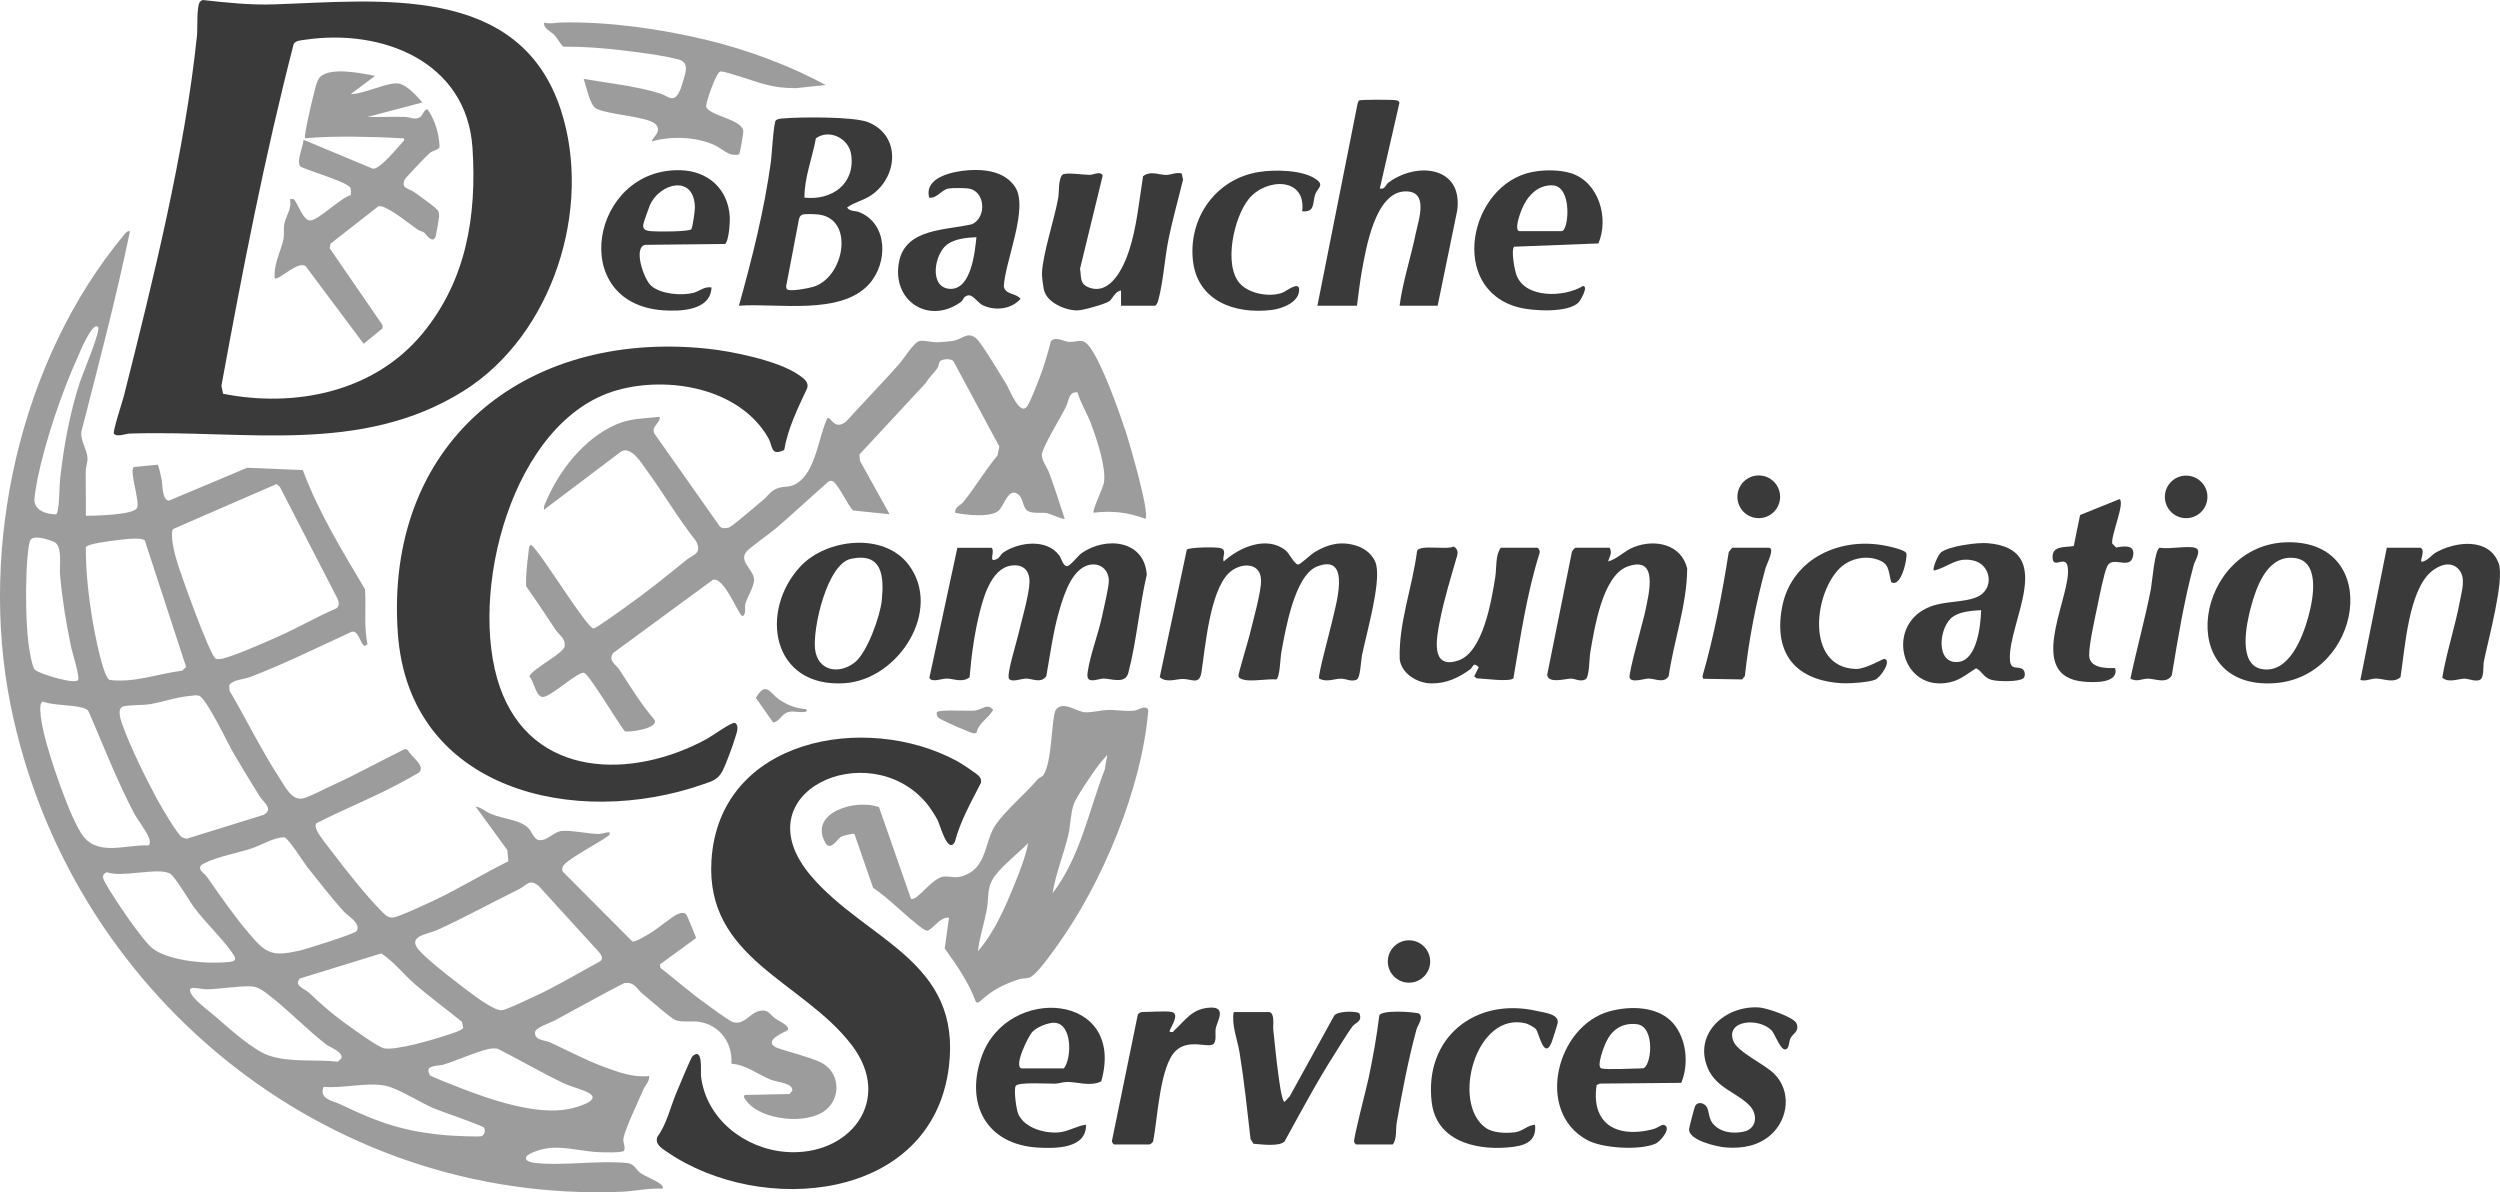 <?xml version="1.0" encoding="UTF-8"?>
<svg xmlns="http://www.w3.org/2000/svg" id="Layer_2" data-name="Layer 2" width="1642.06" height="783.07" viewBox="0 0 1642.06 783.07">
  <g id="Layer_1-2" data-name="Layer 1">
    <g>
      <path d="M85.39,151.81c-9.18,44.27-20.68,87.86-31.93,131.62-.81,5.49,3.57,11.96,3.99,16.86.29,3.3-1.06,5.95-1.1,8.96-.13,9.84.18,19.71.04,29.54,5.83,0,30.8-.53,33.51-4.99,2.39-3.94-5.43-25.13-1.87-27.06l15.42-1.5c.85.59,2.3,7.62,2.65,9.35.77,3.89.32,13.89,4.85,14.25l51.39-21.6,36.57,1.52c10.31,27.76,25.82,52.92,40.82,78.26.9,12.19-.87,24.15,1.65,36.24l-2.01,1.03c-3.09-2.14-3.65-10.07-8.26-9.37-22.37,10.19-44.18,21.18-67.19,29.9-3.42,1.29-12.35,1.87-13.4,5.67l.31,3.3c11.23,19.17,20.99,39.28,33.14,57.89,3.66,5.6,7.93,14.62,15.43,12.63,4.23-1.12,13.94-6.23,18.65-8.37,16.3-7.39,31.94-16.15,48-24.02l1.85.75c1.66,4.05,11.7,10.04,7.47,14.6-.5.54-10.38,5.91-12.13,6.86-17.95,9.72-37.25,17.26-55.4,26.61-1.08,1.7-.31,3.12.32,4.73,1.21,3.14,8.71,12.41,11.25,15.75,8.42,11.09,20.84,26.77,30.46,36.53,2.2,2.24,4.4,5.09,7.91,4.95,3.81-.15,24.1-9.74,28.97-12.08,15.95-7.66,31.22-17.06,47.13-24.86l-.64-7.39-20.86-28.62c3.95.68,6.5,3.39,10.47,5.01,7.72,3.17,19.39,3.75,24.49,9.5,2.01,2.27,3.44,7.07,6.57,7.51,5.58.78,9.74-5.5,15.08-5.99,6.18-.57,17.3,1.85,23.92,2,2.55.06,4.88-1.3,7.45-1.03.41,1.82-.56,1.96-1.67,2.82-4.77,3.7-27.99,15.66-29.17,19.88-.32,1.16-.43,2.26.34,3.29l45.47,45.61c2.12.6,9.89-4.35,12.34-5.8,4.53-2.68,14.18-10.95,17.73-12.27,1.67-.62,3.32-1.08,4.98-.06,1.02.63,5.85,13.6,6.89,15.86l-23.8,17.35.33,2.31c9.89,7.68,19.46,16.11,29.63,23.41,3.24,2.32,15.25,11.28,17.86,12.14,7.45,2.45,11.18-6.07,17.81-7.37,5.69-1.12,6.69,2.62,10.33,5.23,2.15,1.54,9.78,4.68,7.88,7.53-.48.72-16.62,6.48-7.7,11.28,9.04,3.31,20.68,5.77,29.25,9.74,12.12,5.62,14.28,22.01,3.95,31-12,10.43-42.61,7.38-52.46-5.48-.64-.84-2.75-3.05-1.04-4.02l29.38-.62,1.72-2.36c.43-4.91-10.04-5.4-14.06-7-8.67-3.45-16.35-9.99-25.97-10.52.92-13.51-7.37-25.31-20.99-27.51-4.91-.79-11.86.49-15.79-1.2-3.59-1.54-17.61-14.11-21.9-17.59-3.48-2.83-4.93-7.75-11.77-6.64-15.38,7.8-30.35,16.37-45.55,24.51-3.1,1.66-12.91,4.62-12.99,7.95-.13,5.28,6.45,4.88,9.66,6.34,11.6,5.28,23.08,11.51,35.04,15.96,9.75,3.63,19.67,7.41,30.26,6.24.44,3.5-2.52,5.92-3.73,8.76-3.06,7.2-11.92,25.72-13.09,31.99-.59,3.18,1.48,5.39.4,8.31-1.12,1.54-14.14,1.08-17.07.93-15.88-.81-28.72-6.6-44.22.8-5.72,2.73-3.04,5.63,2.19,6.23,19.16,2.22,42.21-1.87,61.8.19,4.41.98,5.35,4.56,7.73,6.25,3.58,2.54,10.75,5.3,13.5,7.52,1.06.85,1.78,1.54,1.48,3.01-9.07-.51-18.51,1.69-27.45,2.05-194.51,7.7-363.11-131.12-401-319.99-20.92-104.29,6.26-226.3,74.5-308.47,1.02-1.23,2.17-2.8,3.99-2.49ZM64.39,214.8c-3.66-3.83-12.13,17.03-13.17,19.32-10.67,23.53-21.37,55.13-26.58,80.41-.49,2.37-2.1,11.9-2.06,13.78.14,7.24,8.16,9.44,14.17,9.54,2.26-.49,2.3-19.25,2.66-22.56,2.4-21.77,6.22-43.19,12.97-64.02,1.66-5.13,14.04-34.35,12.02-36.47ZM141.59,432.55c1.2.7,3.64.32,5.03-.06,10.01-2.71,26.47-10.17,36.44-14.55,12.73-5.59,24.91-12.79,37.71-18.28,2.44-1.36,1.89-4.42.83-6.62l-37.77-73.2-2.15-1.93-68.05,29.59c-2.02,3.78.84,15.05,2.06,19.49,2.18,7.98,21.99,63.28,25.91,65.56ZM51.26,446.62c1.31-2.06-3.75-17.88-4.55-21.66-3.3-15.69-5.92-31.69-7.3-47.69-.46-5.29,1.78-18.67-3.76-21.24-3.37-1.56-14.57-5.48-16.04-.54s-2.03,16.08-2.24,21.73c-.5,13.3-.3,30.78,1.16,43.93.41,3.72,2.31,16.57,4.32,18.68,2.66,2.79,26.44,9.9,28.41,6.8ZM95.14,355.04c-2.66-2.51-15.02-.59-19.12-.13-3.07.34-19.12,2.3-19.66,4.55-.02,15.65,1.76,32.06,4.33,47.53.99,5.97,6.84,38.08,11.37,39.62,16.35,2.04,31.61-4.15,47.6-6.07l2.59-2.48-27.11-83.01ZM125.19,457.06c-8.79.65-17.88,3.98-26.56,5.44-4.85.81-14.14.46-17.52,1.47-4.4,1.31-2.01,8.39-.91,11.5,5.06,14.41,15.44,35.52,22.83,49.16,2.27,4.19,13.78,24.12,16.62,25.37,1.05.46,2.1.81,3.27.82l50.38-15.66c6.59-3.88-.3-8.18-2.72-12.08-5.88-9.43-11.74-19.06-17.35-28.65-3.68-6.29-17.68-36-22.54-37.47-2.07-.62-3.59-.05-5.49.09ZM28.03,460.84c-3.67,1.06.06,17.52.84,20.95,3.27,14.34,17.54,57.29,26.12,67.87,10.22,12.61,28.44,4.89,42.46,5.64,1.54-1.05.99-3.11.51-4.6-1.43-4.49-7.69-12.26-10.11-16.91-11.2-21.52-19.99-44.13-29.59-66.39-.88-1.44-2.06-1.94-3.61-2.39-8-2.35-18.4-1.38-26.63-4.17ZM234.22,611.59c3.18-5.13-5.86-10.04-8.36-12.82-7.95-8.83-16.44-19.7-23.89-29.1-2.77-3.49-12.36-18.98-15.3-19.77-7.57.38-14.28,4.96-21.31,7.31-8.82,2.95-22.8,5.56-30.5,9.49-1.36.7-2.78,1.08-3.36,2.73-.67,2.63,2.99,4.46,4.34,6.38,8.68,12.35,17.77,25.63,27.57,37.14,11.5,13.52,15.1,15.46,33.19,11.49,4.13-.91,36.59-11.16,37.63-12.85ZM70.13,572.89c-3.58,1.67-2.67,3.84-1.11,6.75,4.5,8.44,24.68,38.55,31.45,43.53,11.42,8.41,36.8,10.2,50.48,8.61,5.8-.67,3.12-3.77.86-6.95-6.45-9.05-16.69-18.73-23.84-28.16-3.15-4.16-13.15-21.09-16.17-22.82-7.78-4.45-31.72,2.83-41.66-.97ZM354.01,582.1c-6.26-5.31-7.84-.71-12.97,1.83-17.6,8.71-35.59,18.54-53.29,26.7-6.85,3.16-20.97,3.95-12.39,13.64,6.51,7.36,27.06,22.99,35.64,29.31,3.66,2.69,14.57,10.51,18.64,9.98,3.48-.46,16.85-7.02,21.09-8.94,14.86-6.75,28.67-15.27,43.02-22.97,2.89-1.58,1.31-4.4-.39-6.38l-39.34-43.14ZM203.03,652.09c7.07,6.76,14.4,13.2,22.41,19.08,4.57,3.36,22.53,16.4,26.64,17.35,7.5,1.73,32.73-5.71,41.06-8.51,2.38-.8,10.56-3.17,11.12-4.93l-.83-3.91c-10.23-8.41-21.1-16.21-31.08-24.91-7.54-6.57-13.58-14.51-21.87-20.04l-53.43,16.44c-4.47,4.73,3.08,6.67,5.97,9.43ZM142.01,668.12c8.31,7.31,24.26,21.6,34.38,25.11,13.88,4.82,31.15,2.48,45.53,4.1l2.35-2.29c1.09-4.25-7.45-7.03-9.83-8.86-13.03-10.05-24.6-22.39-37.59-32.4-3.55-2.73-7.31-5.82-12.07-5.94-8.72-.22-20.04,1.74-28.89,1.98-4.61.12-15.52-4.12-9.17,4.6,3.16,4.34,10.97,9.91,15.28,13.71ZM282.64,706.48c.8.69,16.77,6.96,19.47,8.02,20.04,7.84,51.22,18.47,72.26,13.75,4.23-.95,21.17-5.36,12.36-10.38-4.04-2.3-11.78-4.13-16.58-6.42-14.68-7-28.82-15.34-43.34-22.66-1.92-.22-3.83-.22-5.72.18-8.41,1.77-20.84,7.59-29.71,10.28-2.39.73-9.18.56-9.93,3.13-.28.96.44,3.46,1.2,4.11ZM212.53,713.86c-3.28,8.3,6.48,9.23,11.53,11.69,24.56,11.92,42.01,17.87,69.82,20.17,3.11.26,21.13,1.17,22.49.51,1.92-.94,2.68-3.66,1.53-5.51-.94-1.51-28.56-10.82-33.2-12.81-8.38-3.59-23.57-13.19-31.26-14.73-12.64-2.54-27.94,1.85-40.91.69Z" fill="#3a3a3a" opacity=".5"></path>
      <path d="M133.11,0c15.57,1.72,31.11,3.39,46.83,2.87,68.81-2.27,161.29-14.06,188.47,69.41,21.06,64.66-5.52,147.79-63.69,184.35-67.7,42.56-144.49,25.56-219.8,28.17-2.5.09-8.24,2.51-10.09.04-.96-1.28,5.65-21.22,6.5-24.62,18.92-74.98,40.12-160.21,48.06-236.9.46-4.42-.35-19.17,1.91-22.08.46-.59,1.12-.97,1.81-1.22ZM146.54,258.64c47.4,9.34,99.12-1.14,130.8-39.38,29.01-35.01,35.87-77.47,33.01-121.95-3.66-57.02-59.5-78.78-110.16-71.17-2.5.38-5.97.45-7.28,2.7-19.14,74.08-33.7,149.28-47.48,224.57l1.1,5.22Z" fill="#3a3a3a"></path>
      <path d="M532.73,575.37c36.2,42.54,99.39,55.41,90.47,125.73-11.21,88.41-123.42,97.99-185.17,55.44-3.39-2.33-8.01-4.96-6.26-9.85,6.24-8.49,8.46-19.35,12.39-28.66,1.41-3.35,9.68-23.43,10.68-24.31,7.13-6.27,5.22,9.95,5.63,13.38,3.39,27.81,28.48,47.3,55.5,49.49,41.8,3.39,71.41-33.74,43.34-70.34-32.14-41.91-95.95-56.52-92.01-121.05,4.92-80.38,101.43-97.75,161.35-65.28,2.64,1.43,13.35,8.38,14.74,10.25,1.01,1.35,1.11,2.35.94,3.98-6.42,12.62-13.59,25.06-17.17,38.92-4.74,8.09-9.68-11.25-11.29-14.37s-5.33-8.81-7.56-11.43c-38.03-44.55-122.27-6.78-75.58,48.09Z" fill="#3a3a3a"></path>
      <path d="M515.1,295.53c-9.04,4.44-7.5-2.6-10.35-7.65-18.6-32.88-65.43-41.17-99.4-31.6-69.33,19.53-98.3,134.2-77.02,195.02,21.12,60.34,87.18,60.75,136.04,33.98,3.34-1.83,16.14-11.13,18.37-10.47,3.05,1.93,1.13,6.28.32,9.16-1.33,4.74-6.33,18.35-8.53,22.47-3.03,5.68-6.52,6.54-12.39,8.6-83.97,29.48-193.3,4.42-200.8-98.73-9.04-124.39,82.01-199.45,202.38-187.39,16.48,1.65,47.29,7.86,60.76,17.23,2.97,2.06,7.03,4.52,5.67,8.89-6.08,13.03-12.62,26.19-15.05,40.49Z" fill="#3a3a3a"></path>
      <path d="M752.31,340.77c-11.25-4.31-22.06-5.46-33.99-4-1.16-1.18,6.22-16.43,6.76-19.73,1.64-9.86-4.67-28.39-8.28-38.24-2.57-6.99-6.91-13.83-9.08-21.09-5.87-.58-5.54,5.36-7.54,9.43-2.99,6.09-15.38,26.49-15.85,31.24-.38,3.81,3.35,8.4,4.76,12.14,3.74,9.95,6.88,20.17,10.23,30.25-.81.81-9.56-3.4-11.73-3.76-3.84-.63-9.23.55-12.57-1.43-3.15-1.86-2.94-7.86-5.64-10.36-6.62-6.13-9.62,6.25-13.17,9.93-4.82,5.01-22.21,3.16-28.88,1.6-.2-3.9,3.54-4.71,5.43-7.05,7.76-9.63,14.45-20.98,22.43-30.56l1.2-5.85-30-55.79c-1.48-2.4-7.92-1.75-9.14-.06-.63.88-.57,2.98-1.49,4.27-2.35,3.33-5.73,6.49-7.91,10.09l-43.34,46.7.37,4.24,19.46,35.03-24-2.49c-3.32-3.01-10.35-18.51-13.7-19.37-.81-.21-1.57-.1-2.32.25-11.72,10.28-23.12,20.98-34.96,31.12-3.87,3.32-17.58,12.73-19.48,15.55-4.4,6.54,5.73,11.76,5.41,18.35-.22,4.45-4.58,11.22-5.69,15.34-.77,2.87.85,6.2-1.76,8.22-2.66-.01-12.19-26.61-19.76-23.82l-65.21,47.88c-3.83,5.03,1.78,7.73,3.93,11.02,7.28,11.17,14.3,22.75,23.07,32.94,3.25,5.81-17.5,8.51-19.52,7.52-3.86-4.65-23.54-37.58-26.69-38.4-3.88-1.01-21.68,15.58-26.89,15.9-4.84.3-5.87-10.38-9.18-13.53,2.79-5.48,22.98-15.23,23.33-19.96.39-5.3-3.78-7.29-5.98-10.61-6.36-9.62-12.72-19.21-19.34-28.65-.39-7.9.85-15.9,1.71-23.8.16-1.52.09-2.48,1.55-3.43,6.67,5.34,36.49,54.86,40.97,54.95,1.64.04,17.05-11.19,19.84-13.16,14.22-10.04,27.74-20.81,41.17-31.82,4.47-3.66,10.51-3.96,6.37-12.37-11.8-14.82-21.33-31.35-32.44-46.55-3.52-4.82-9.9-15.55-16.42-12.55l-51,38.47c-.4-1.88.29-2.98.94-4.55,8.76-20.98,25.25-42.26,46.52-51.47,9.54-4.13,18.43-3.85,28.52-4.97.38,4.45-5.78,6.02-3.51,10.97l42.99,61.03c1.51,1.5,3.86,1.26,5.77.75,2.44-.65,18.61-14.88,22.22-17.79,4.24-3.42,5.43-6.99,11.47-8.53,2.61-.67,5.02-.27,7.8-1.2,15.37-5.17,17.23-31.32,23.27-44.23,2.48-1.88,4.27,8.61,12.49,1.99,11.52-12.76,23.64-25.06,35.01-37.98,3.04-3.46,9.42-14.1,13.23-14.85,2.74-.53,8.05.96,11.8.88,2.54-.05,8.55-.61,10.88-1.12,5.74-1.26,8.83-6.16,14.54-1.38,3.36,2.82,16.07,24.16,19.43,29.56,2.45,3.93,9.13,22.02,14.04,14.82,2.02-2.96,5.51-12.1,7.05-15.94,3.46-8.62,6.13-17.57,8.42-26.57,2.87-3.61,8.59.16,11.84.35,6.24.37,8.9-3.39,14.09,3.9,8.07,11.34,18.56,40.84,23.18,54.81,2.39,7.25,16.15,54.17,12.97,57.51Z" fill="#3a3a3a" opacity=".5"></path>
      <path d="M644.03,657.42c-.77.72-2.45,1.81-3.19.33-4.7-12.79-12.47-23.8-20.31-34.77l2.79-20.23c-5.83-.47-9.19,6.03-13.9,8.56-1.7.37-5.92-3.28-7.56-4.59-9.57-7.65-18.21-16.64-28.39-23.61l-12.23-35.27c-.86-.62-7.43,1.01-8.64,1.67-2.52,1.37-7.22,10.08-10.56,3.97-11.11-20.28,21.01-28.96,35.34-23.26l20.96,60.1c3.99,2.09,14.25-14.76,22.43-14.63,5.64.09,7.4,1.65,13.86-1.15,13.74-5.96,12.12-22.2,19.27-32.72,6.29-9.25,19.47-20.29,27.38-29.62,1.18-1.39,3.35-2.03,4.1-3.15,5.94-8.85,5.19-39.21,8.25-42.99,4.86-6,13.39,1.51,19.17,1.79,4.47.22,10.18-1.38,15.02-1.52,5.31-.15,11.57,1.06,17.03.47,2.87-.31,6.14-3.17,8.51-1.58,1.16.83.84,1.6.74,2.74-4.41,50.17-29.86,111.3-58.97,152.1-3.46,4.84-14.32,20.5-18.97,22.02-2.25.74-4.75.43-6.87,1.13-9.94,3.25-17.76,7.23-25.25,14.21ZM691.33,586.75c18.23-23.86,23.64-53.73,34.27-81.21l1.71-9.78c-2.4,2.7-5.35,6.16-7.42,9.07-3.5,4.92-12.82,18.43-14.62,23.37-2.05,5.63-2.13,14.04-3.62,20.38-2.95,12.51-8.26,25.23-10.31,38.17ZM642.34,624.74c10.96-12.44,18.25-29.66,24.47-45.01,3.29-8.11,6.89-17.49,8.51-25.98-6.45,6.59-15.28,13.42-21.01,20.48-6.73,8.29-4.42,14.23-6.25,23.74-1.73,8.96-4.68,17.66-5.71,26.77Z" fill="#3a3a3a" opacity=".5"></path>
      <path d="M866.42,445.64c-1.01-1.6,7.34-31.99,8.39-36.86,2.23-10.34,13.48-45.74-9.71-36.7-14.87,5.8-20.87,42.18-23.51,56.48-.69,3.73-.88,16.3-3.28,17.71-5.94-.41-14.01,1.15-19.53.51-1.63-.19-4.94-.84-5.34-2.62-.31-1.34,6.29-22.71,7.19-26.56,2.09-8.85,7.74-28.37,7.67-36.34-.11-12.57-14.26-11.95-21.52-4.51-12.06,12.36-15.04,47.45-17.57,64.42-1.37,9.2-6.35,4.7-12.41,4.79-4.72.08-10.69,2.72-15.06-1.19l17.79-83.76c1.62-1.63,19.4-1.82,22.05-1.03,4.74,1.41.92,5.76,2.2,8.79,10.26-9.29,27.99-17.06,40.45-7.44,2.9,2.24,5.9,9.5,8.55,9.48,1.18,0,8.48-6.84,10.81-8.23,8.92-5.32,17.31-7.3,27.49-4.1,5.93,1.86,11.69,6.69,12.97,13.02,2.66,13.14-6.55,44.49-9.48,59.06-.7,3.46-1.02,14.38-3.28,15.71-3.2,1.89-7.5-.55-10.51-.51-4.46.07-9.58,2.6-14.38-.12Z" fill="#3a3a3a"></path>
      <path d="M651.33,359.78c2.18,2.2-1.42,8.46,1.51,8.02,3.96-.6,3.86-3.33,6.13-4.87,10.23-6.96,28.59-9.28,36.79,1.92,1.44,1.97,2.49,7,5.05,6.99,2.15,0,7.23-6.85,9.57-8.49,15.92-11.16,41.24-8.71,42.85,14.1-4.8,20.54-6.83,44.5-12.15,64.6-1.97,7.46-11.11,3.68-16.26,3.64-2.64-.02-9.18,2.97-10.38-.56-.43-1.56-.12-3.06.11-4.61,1.59-10.64,7.17-25.07,9.49-36.51,1.09-5.39,4.3-18.19,4.27-22.74-.04-5.9-4.31-10.74-10.47-10.53-12.97.44-18.76,19.11-21.79,29.28-4.3,14.43-6.15,29.38-8.83,44.16-3.72,4.89-8.98,1.52-13.4,1.52-2.72,0-9.29,2.66-11.06.15s4.84-23.62,5.89-28.24c2.08-9.09,7.41-27.11,7.57-35.43.12-6.25-2.96-10.71-9.37-10.86-14.57-.34-20.28,18.74-23.22,30.26-3.49,13.7-5.64,29.18-6.76,43.24-4.91,3.84-10.2.92-15.04.88-3.03-.03-10.21,2.86-11.37-.56l18.37-85.34h22.5Z" fill="#3a3a3a"></path>
      <path d="M485.35,200.79c8.64-31.04,16.6-62.48,20.99-94.5.58-4.23,1.77-25.77,3.25-27.25,1.56-1.13,3.39-1.12,5.22-1.28,11.32-.96,46.15-1.27,55.53,2.55,21.64,8.82,19.42,36,1.92,47.9-5.48,3.72-10.74,4.34-15.89,8.09,1.92,2.76,5.4,1.99,7.96,3.02,19.17,7.73,18.95,33.57,6.42,47.37-18.75,20.64-60.27,12.28-85.39,14.1ZM528.34,129.81c17.95,1.99,33.47-8.89,30.74-28.24-1.54-10.91-14.55-17.01-23.19-10.72-2.35,13-7.54,25.63-7.54,38.96ZM527.01,140.97c-1.27.43-1.81,1.64-2.2,2.8l-8.49,44.54.45,1.55c1.49,2.04,14.78-.64,17.61-1.53,20.33-6.41,26.95-44.54,3.36-47.41-2.32-.28-8.84-.58-10.72.05Z" fill="#3a3a3a"></path>
      <path d="M865.3,200.8l26.46-133.06.75-1.72c.99-.71,22.1-.6,24.28-.2,1.14.21,2.02.38,2.42,1.63l-12.91,56.35c3.51.85,3.56-2.3,5.64-3.85,18.66-13.9,49.06-10.76,45.21,18.23l-12.87,62.62h-25c2.06-15.8,7.3-31.29,10.51-46.98,1.94-9.44,9.07-28.63-7.02-28.1-19.44.64-25.48,37.09-28.19,51.87-1.42,7.71-2.24,15.45-3.29,23.21h-26Z" fill="#3a3a3a"></path>
      <path d="M542.33,55.83l-19.49,2.07c-16.54-.03-22.64-3.28-37.28-7.79-2.32-.72-10.97-3.52-12.52-3.14-2.67.65-9.65,20.85-9.2,22.95,1.3,6.1,23.96,8.3,24.39,16.34.07,1.29-2.18,14.69-2.81,15.14-6.65,1.7-11.03-3.8-16.06-6.08-12.18-5.52-28.32-6.05-40.99-2.51-1.45-1.32,7.64-6.47,1.95-11.46s-30.93-5.94-38.88-10.11c-4.11-2.44-6.37-14.63-8.07-19.42,16.55,2.86,33.9,4.6,49.99,9.5,5.69,1.73,9.29,7.42,13.51-2.5.68-1.61,3.21-9.95,3.45-11.58.63-4.31-.3-7.04-4.68-8.2-10.42-2.76-26.91-4.79-37.91-6.08-12.54-1.48-25.04-2.41-37.69-2.31-2.42-2.04-3.43-4.98-5.64-7.36-2.72-2.92-7.44-4.31-7.02-8.47,4.17,1.1,7.68.03,11.45-.05,31.07-.66,65.35,4.24,95.54,11.53,26.73,6.46,53.85,16.54,77.97,29.52Z" fill="#3a3a3a" opacity=".5"></path>
      <path d="M736.32,200.8v-10c-3.84.44-5.8,5.76-7.71,7.05-2.92,1.96-17.13,5.95-20.79,6.03-7.73.16-19.86-4.98-22.03-13.04-.55-2.03-1.52-9.35-1.41-11.4.65-13.25,8.11-35.12,10.68-49.4.68-3.77-.03-12.43,2.74-15.25,1.78-1.81,14.44.11,17.99.07,2.25-.02,7.38-2.82,8.46.6l-14.85,61c.93,5.5-.39,9.85,5.53,12.24,14.44,5.81,23.15-13.31,26.68-24.11,5.05-15.42,6.62-32.79,9.17-48.82,4.9-3.85,10.21-.89,15.04-.87,3.29.01,6.83-2,10.35-.94l.9,4.07c-3.13,12.8-6.8,25.68-9.45,38.58s-3.54,28.41-6.75,40.25c-.4,1.48-.78,2.93-2.05,3.95h-22.5Z" fill="#3a3a3a"></path>
      <path d="M1589.71,359.78c2.82.88,1.05,5.75.66,7.68-.28,1.35-.18,1.77,1.32,1.3,3.33-1.03,5.58-4.34,8.18-5.82,13.19-7.5,35.3-9.95,41.38,7.29,3.86,10.94-7.1,50.67-9.8,64.29-.54,2.75.18,10.21-2.21,11.78-2.85,1.87-7.7-.58-10.54-.53-4.36.07-10.35,2.99-14.55-.67,2.8-16.83,8.45-33.44,11.58-50.29,1.28-6.88,4.2-15.65-.99-21.08s-12.52-2.57-17.56,1.52c-15.29,12.41-17.54,50.98-20.46,69.53-4.69,4.21-10.99.97-16.01.9-3.26-.04-6.85,2.01-10.36.95l17.36-86.86h22Z" fill="#3a3a3a"></path>
      <path d="M1057.28,359.78c1.9,3.88-.17,5.44-1,8.99,6.2-1.71,10.62-7.01,17.01-9.48,13.91-5.38,31-1.83,34.89,14.07-.09,23.78-8.74,47.16-12.13,70.69-3.14,5.1-8.99,1.6-13.28,1.63-2.85.02-11.19,3.11-12.4-.56-.92-2.8,9.14-37.82,10.43-44.31,2.18-10.92,8.82-36.09-11.73-28.72-16.6,5.95-21.8,40.86-24.55,56.44-.68,3.86-.47,16.38-3.25,17.74-3.56,1.75-6.58-.59-9.55-.54-3.64.07-14.81,3.5-15.49-2.47l16.24-80.78c.23-.76,1.92-2.71,2.29-2.71h22.5Z" fill="#3a3a3a"></path>
      <path d="M1009.78,359.78c1.06.32,1.8,2.21,1.48,3.39-8.43,26.8-12.51,54.72-17.21,82.37-2.58,2.57-19.54.06-24.08.04l-1.69-1.33,2.98-5.98c-3.73-3.97-3.7,0-5.58,1.36-7.89,5.67-15.75,9.43-25.88,9.23-8.87-.17-19.15-6.35-20.42-15.67-.86-24.08,8.4-47.59,11.4-71.41,2.02-4.24,19.13-.47,23.89-2.76,2.55,1.02,3.1,3.52,2.41,6-4.02,13.86-8.56,28.59-11.33,42.72-2.08,10.62-6.66,32.36,12.09,26.08,16.37-5.49,21.85-39.51,24.28-54.71,1.03-6.43-.04-14.46,3.66-19.33h24Z" fill="#3a3a3a"></path>
      <path d="M1502.89,356.16c62.6-.57,48.38,88.95-9.19,92.59-67.15,4.24-51.37-92.03,9.19-92.59ZM1504.72,366.34c-16-.04-22.75,19.39-26.21,32.21-2.99,11.09-8.95,38.37,7.46,40.98,17.55,2.79,26.47-20.95,30.17-34.34,3.49-12.64,8.37-38.79-11.42-38.84Z" fill="#3a3a3a"></path>
      <path d="M525.68,372.11c16.98-18.29,54.76-22.74,71.06-1.25,22.68,29.9-6.55,75.51-41.92,77.88-48,3.21-56.37-47.31-29.14-76.63ZM559.07,367c-15.83,3.22-25.29,45.55-23.73,59.27,1.63,14.33,15.45,17.03,25.94,8.94,8.3-6.39,16.94-30.7,17.92-41.07,1.51-15.85.33-31.31-20.14-27.14Z" fill="#3a3a3a"></path>
      <path d="M633.62,195.11c-.87.73-1.15,2.3-2.93,3.54-21.2,14.82-45.43-1.52-40.09-27.1,4.51-21.62,30.67-20.25,47.73-24.25,9.97-4.24,8.91-22.18-2.47-23.52-2.75-.32-10.41-.41-12.98.07-4.52.84-7.63,6.73-12.54,5.96-3.62-13.39,15.69-17.27,25.51-17.99,11.2-.82,24.26.83,30.93,11.03,9.1,13.91-6.84,49.17-7.45,65.43,1.37,5.6,8.06,4.07,10.98,8.02-6.02,6.8-16.19,7.97-24.38,4.4-4.59-2-7.58-9.56-12.3-5.59ZM641.33,155.8c-6.26.27-13.68.92-18.93,4.56-8.74,6.07-12.49,28.61,1.51,29.36,13.96.74,16.42-23.97,17.43-33.92Z" fill="#3a3a3a"></path>
      <path d="M1328.99,445.52c-3.01,2.47-16.95,2.19-21,1-5.27-1.56-5.89-5.55-10.06-7.59-7.07,4.41-11.17,8.63-20.26,9.74-29.88,3.67-39.25-39.36-9.4-50.39,9.72-3.59,21.25-2.47,29.97-6.02,12.19-4.96,9.78-21.95-2.72-24.26-11.19-2.06-15.63,4.49-25.26,6.76-1.34-1.37,2.87-10.63,4.73-12.02,5.55-4.17,23.78-6.56,30.74-5.95,45.73,3.97,13,52.3,14.43,76.5.45,7.62,5.49,3.72,8.61,6.46,1.37,1.2,1.67,4.59.22,5.77ZM1301.25,400.77c-5.83.3-13.42.84-18.34,4.16-9.65,6.52-11.98,31.97,3.76,29.79,12.08-1.68,14.31-24.41,14.58-33.95Z" fill="#3a3a3a"></path>
      <path d="M1098.93,672.08c8.94,10.27,10.46,26.99,5.36,39.16l-53.51.49-2.06.94c-.9,5.48-.86,11.74,1.09,17.03,5.6,15.21,23.27,15.55,36.7,11.75,1.76-.5,5.08-2.91,6.16-2.65,5.85,1.39-1.72,10.83-5.39,12.42-10.4,4.53-34.71,3.02-44.66-2.34-34.64-18.64-20.3-75.15,14.66-84.66,13.42-3.65,31.82-3.45,41.66,7.85ZM1051.78,701.73c3.53,1.08,21.63,0,27,0,5.84,0,9.08-27.81-3.94-29.06-9.57-.91-16.07,3.62-20.06,12.06-1.25,2.65-6.38,15.96-3,16.99Z" fill="#3a3a3a"></path>
      <path d="M713.31,738.73c.39,15.72-19.82,15.73-31.53,15.04-34.01-1.99-48.09-28.71-36.93-60.01,16.88-47.37,95.02-41.86,78.48,16.49-7.07,3.63-15.69.32-22.52.4-2.86.03-5.32,1.1-7.95,1.13-4.64.06-23.63-1.14-25.63,1.36-1.59,1.99.3,15.71,1.59,18.6,4.15,9.28,17.65,12.96,27.02,11.99,6.06-.62,11.47-4.27,17.48-5ZM670.82,701.73h28c5.26-6.84,5.5-29.2-6.05-29.95-4.06-.26-11.54,2.78-14.46,5.73s-12.54,22.65-7.49,24.22Z" fill="#3a3a3a"></path>
      <path d="M994.53,162.04c-2.11,2.11.22,14.63,1.22,17.79,5.25,16.51,31.74,15.61,44.04,7.99,3.73.29-1.72,9.49-2.82,10.67-6.73,7.25-30.37,5.77-39.34,3.46-46.7-12.06-32.79-80.44,8.39-88.91,7.68-1.58,18.32-1.66,25.82.71,18.39,5.81,25.1,29.6,18.03,46.14l-55.34,2.15ZM997.78,151.8h28c4.59,0,7.22-29.48-6.01-30.06-10-.44-16.83,7.35-20.25,15.8-1.02,2.53-5.07,13.24-1.74,14.26Z" fill="#3a3a3a"></path>
      <path d="M467.34,188.8c-.59,15.14-20.14,15.8-31.54,15.04-63.54-4.23-47.72-93.48,11-92.05,18.16.44,31.39,12.19,32.52,30.53.22,3.54-.59,16.06-3.04,17.93l-52.44.56c-8.11,1.48-1.11,22.67,3.99,27.01,6.29,5.36,19.79,6.56,27.57,4.54,4.15-1.08,7.33-4.4,11.93-3.55ZM454.11,150.55c.77-.89,2.36-12.28,2.32-14.24-.4-22.04-23.14-16.15-29.58-1.51-.74,1.67-4.15,11.43-4.35,12.75-.55,3.67,2.5,4.04,5.29,4.31,3.66.36,24.82.42,26.31-1.31Z" fill="#3a3a3a"></path>
      <path d="M1392.19,327.81c3.68,2.53-5.82,24.13-4.81,29.25l2.58,2.58c5.05-.93,12.52-2.18,11.12,5.4-1.86,10.03-13.55-.63-17.07,7.01-2.16,4.68-5.22,20.52-6.47,26.52-1.68,8.01-5.33,24.25-5.32,31.73,0,8.44,10.84,8.73,17.03,8.47,2.73,10.19-13.85,9.55-20.48,8.98-37.51-3.22-11.28-50.57-10.47-71.43.58-15.05-9.78-1.05-10.13-10.03-.31-8.09,7.89-6.59,13.94-7.65l4.13-20.37,25.96-10.46Z" fill="#3a3a3a"></path>
      <path d="M1174.03,688.5c-3.72,4.23-7.87-9.06-10.37-11.66-8.33-8.68-30.64-6.89-25.09,7.08,2.86,7.2,20.29,14.94,26.7,21.3,11.48,11.38,9.45,29.67-2.01,40.02-8.13,7.34-18.73,9.26-29.49,8.47-5.82-.43-25.04-4.71-24.32-12.23.11-1.14,3.57-14.42,3.97-15.09,1.56-2.63,4.87-2.26,6.9-.22,2.47,2.49,1.64,7.93,4.48,11.51,4.86,6.12,13.25,7.19,20.52,5.62,8.59-1.86,9.47-11.22,3.92-17.06-8.02-8.45-21.96-11.63-27.48-24.52-9.79-22.86,11.69-41.7,33.97-39.96,4.72.37,22.83,6.3,24.35,10.64,1.85,5.27-2.42,6.27-4.06,9.61-.93,1.89-.85,5.17-2.01,6.48Z" fill="#3a3a3a"></path>
      <path d="M833.8,664.74c3.68,1.03,2.2,8.64,2.51,11.49,1.01,9.25,1.87,18.65,3.13,27.86.37,2.71,2.29,19.62,4.36,19.62l3.34-3.64,29.13-52.86c1.92-3.36,15.39-3.24,16.61-1.53,2.2,5.41-2.64,5.87-4.6,8.54-3.68,5.03-7.93,12.18-11.39,17.61-11.92,18.7-22.47,38.42-33.13,57.86-3.35,3.64-15.56,1.9-20.46,1.56l-1.91-3.09c-2.19-18.94-4.14-37.96-7.21-56.78-1.41-8.64-5.4-18.23-3.86-26.63h23.5Z" fill="#3a3a3a"></path>
      <path d="M855.31,138.8c2.72-22.6-23.6-22.04-35.01-8.22-9.8,11.88-16.87,43.52-5.91,55.64,6.14,6.79,19.59,9.12,27.89,6.06,2.48-.92,10.97-7.9,11.03-2.03.07,8.24-11.01,12.44-17.76,13.3-24.54,3.11-49.65-5.93-52.11-33.36-2.51-27.91,15.7-52.88,43.5-57.24,10.52-1.65,29.65-1.51,38.32,5.41,4.44,3.55-.11,5.45-1.45,9.46-1.85,5.54.14,11.72-8.5,10.99Z" fill="#3a3a3a"></path>
      <path d="M1209.6,372.12c-18.26,15.8-24.24,66.27,9.31,67.27,6.51.2,17.83-6.82,18.82-6.63,4.93,1-2.33,12.17-6.23,13.74-3.99,1.6-16.25,2.52-20.78,2.3-30.5-1.43-45.83-18.58-40.32-49.41s35.55-46.41,66.08-41.32c3.03.5,14.82,2.86,15.65,5.38.9,2.76-3.32,22.99-9.93,18.91-2.3-8.46-.91-12.64-10.68-15.31-7.32-2-16.16.11-21.9,5.08Z" fill="#3a3a3a"></path>
      <path d="M1008.28,738.73c1.24,12.31-8.56,14.19-18.51,14.98-21.44,1.71-46.33-4.73-49.37-29.59-5.2-42.54,28.6-69.42,69.09-60.09,4.86,1.12,14.62,1.95,13.62,7.95-.19,1.14-3.56,11.79-4.09,12.99-4.99,11.37-8.23-6.95-10.29-9.18-.91-.98-5.13-3.25-6.42-3.58-32.92-8.35-49.36,52.24-26.53,68.53,4.92,3.51,13.15,3.67,19,3,5.61-.65,8.13-4.64,13.49-5Z" fill="#3a3a3a"></path>
      <path d="M769.81,664.74c5.87,1.64-2.53,12.03-1.49,12.99,2.65.56,2.19-.22,3.29-1.24,7.25-6.69,11.52-14.08,23.29-14.67,11.02-.55,4.52,9.02,3.64,13.64-.6,3.14.77,8.46-1.63,10.36-3.45,2.73-16.08-3.75-24.65,4.36-10.49,9.93-11.97,45.01-14.77,59.15-.02,1.07-2.03,2.39-2.68,2.39h-23c-.44,0-1.67-1.57-1.45-2.4l16.97-82.82c.2-.73,2.08-1.77,2.48-1.77,4.45,0,16.81-.89,20,0Z" fill="#3a3a3a"></path>
      <path d="M1137.77,359.78h24c4.35,0-1.49,11.06-2.02,12.98-6.39,23.27-11.06,47.28-13.69,71.3l-1.79,2.21-25.57-.43-.49-1.6c7.69-26.78,12.93-54.17,17.29-81.72l2.26-2.74Z" fill="#3a3a3a"></path>
      <path d="M1441.73,359.78c4.84,1.35-.04,8.41-.8,11.2-6.45,23.78-10.39,48.24-14.43,72.56-3.61,5.85-10.53,2.29-15.72,2.2-3.41-.06-7.46,2.51-11.46-.06,4.1-19.47,9.63-39.17,13.45-58.86.8-4.11,2.52-27.03,5.96-27.03,6.07,1.09,17.74-1.47,23,0Z" fill="#3a3a3a"></path>
      <path d="M890.8,751.73c-.47-.15-1.21-1.1-1.38-1.66-.65-2.06,8.37-36.37,9.57-42.15,2.82-13.55,5.3-27.2,6.97-40.96,1.57-3.73,21.51-2.45,25.92-1.32,3.52,2.74-.63,7.36-1.53,10.65-5.28,19.37-9.47,41.23-12.94,61.06-.77,4.41.24,10.75-2.62,14.38h-24Z" fill="#3a3a3a"></path>
      <circle cx="1155.19" cy="326.31" r="14.03" fill="#3a3a3a"></circle>
      <circle cx="1435.91" cy="326.37" r="13.98" fill="#3a3a3a"></circle>
      <circle cx="925.46" cy="631.54" r="13.92" fill="#3a3a3a"></circle>
      <path d="M615.34,467.77c1.32-1.96,21.31-.52,25.4-1.1,4.5-.63,7.82-5.08,11.59-.38-3.15,5.64-9.49,8.34-10.96,15.05l-1.47.4c-1.75.05-22.64-9.1-23.64-10.41-.89-1.18-1.17-2.09-.92-3.56Z" fill="#3a3a3a" opacity=".5"></path>
      <path d="M529.34,465.77c3.35,3.2-8.33,1.48-9.15,1.55-7.31.6-6.52,5.51-12.25,7.37l-11.45-16.25c6.49-11.36,9.19-3.32,14.91.76,5.31,3.79,11.42,6.15,17.94,6.57Z" fill="#3a3a3a" opacity=".5"></path>
      <path d="M246.38,49.82l-16,11.98c8.5.09,23.97-7.95,31.41-6.95,5.16.7,12.41,8.46,15.56,12.46l-35.97,9.49c8.16.19,16.37-.21,24.53-.03,3.57.08,6.64,2.35,10.03.11,1.73-1.14,2.6-5.1,4.91-5.08,4.92,7.1,7.59,16.22,7.87,24.74-.76,1.92-4.48,2.41-6.3,3.83s-16.04,16.36-16.54,17.45c-2.81,6.05,2.68,5.86,5.82,8.14,2.93,2.13,15.58,10.84,16.23,12.78.4,1.19.5,2.26.47,3.51-.03,1.12-1.9,11.94-2.2,12.89-1.85,5.85-6.78-1.83-7.57-2.38-1.23-.85-3.19-1.13-4.61-2.12-4.58-3.18-20.62-16.4-25.46-15.19l-31.47,24.61-.54,3,34.66,50.42.02,2.18-12.36,10.16-38.2-51.09c-4.67-2.92-14.2,6.27-18.8,8.04-2,.77-1.52-1.3-1.51-2.51,0-8.52,4.9-17.17,5.97-24.03.43-2.77-.19-5.71.3-8.7.9-5.53,5.36-10.38,3.76-16.74,1.17.11,2.16-.55,3.07.63,2.54,3.29,5.9,13.65,10.33,13.39,5.71-.35,19.77-14.82,26.63-16.67-.01-1.47.27-3.31-.21-4.67-1.32-3.73-28.14-11.48-32.92-14.06-2.78-3.61,1.82-13.14,2.1-17.59l45.57,19.02c5.01.26,16.66-14.66,20.4-18.54.42-2.26-.99-1.38-2.48-1.49-9.29-.68-21.61-.93-30.97-1.04-10.59-.13-21.02.14-31.54,1.04-1.01-1.02,4.57-24.68,5.47-28.03.96-3.55,2.05-10.08,4.59-12.41,7.04-6.45,27.21-2.25,35.94-.55Z" fill="#3a3a3a" opacity=".5"></path>
    </g>
  </g>
</svg>

